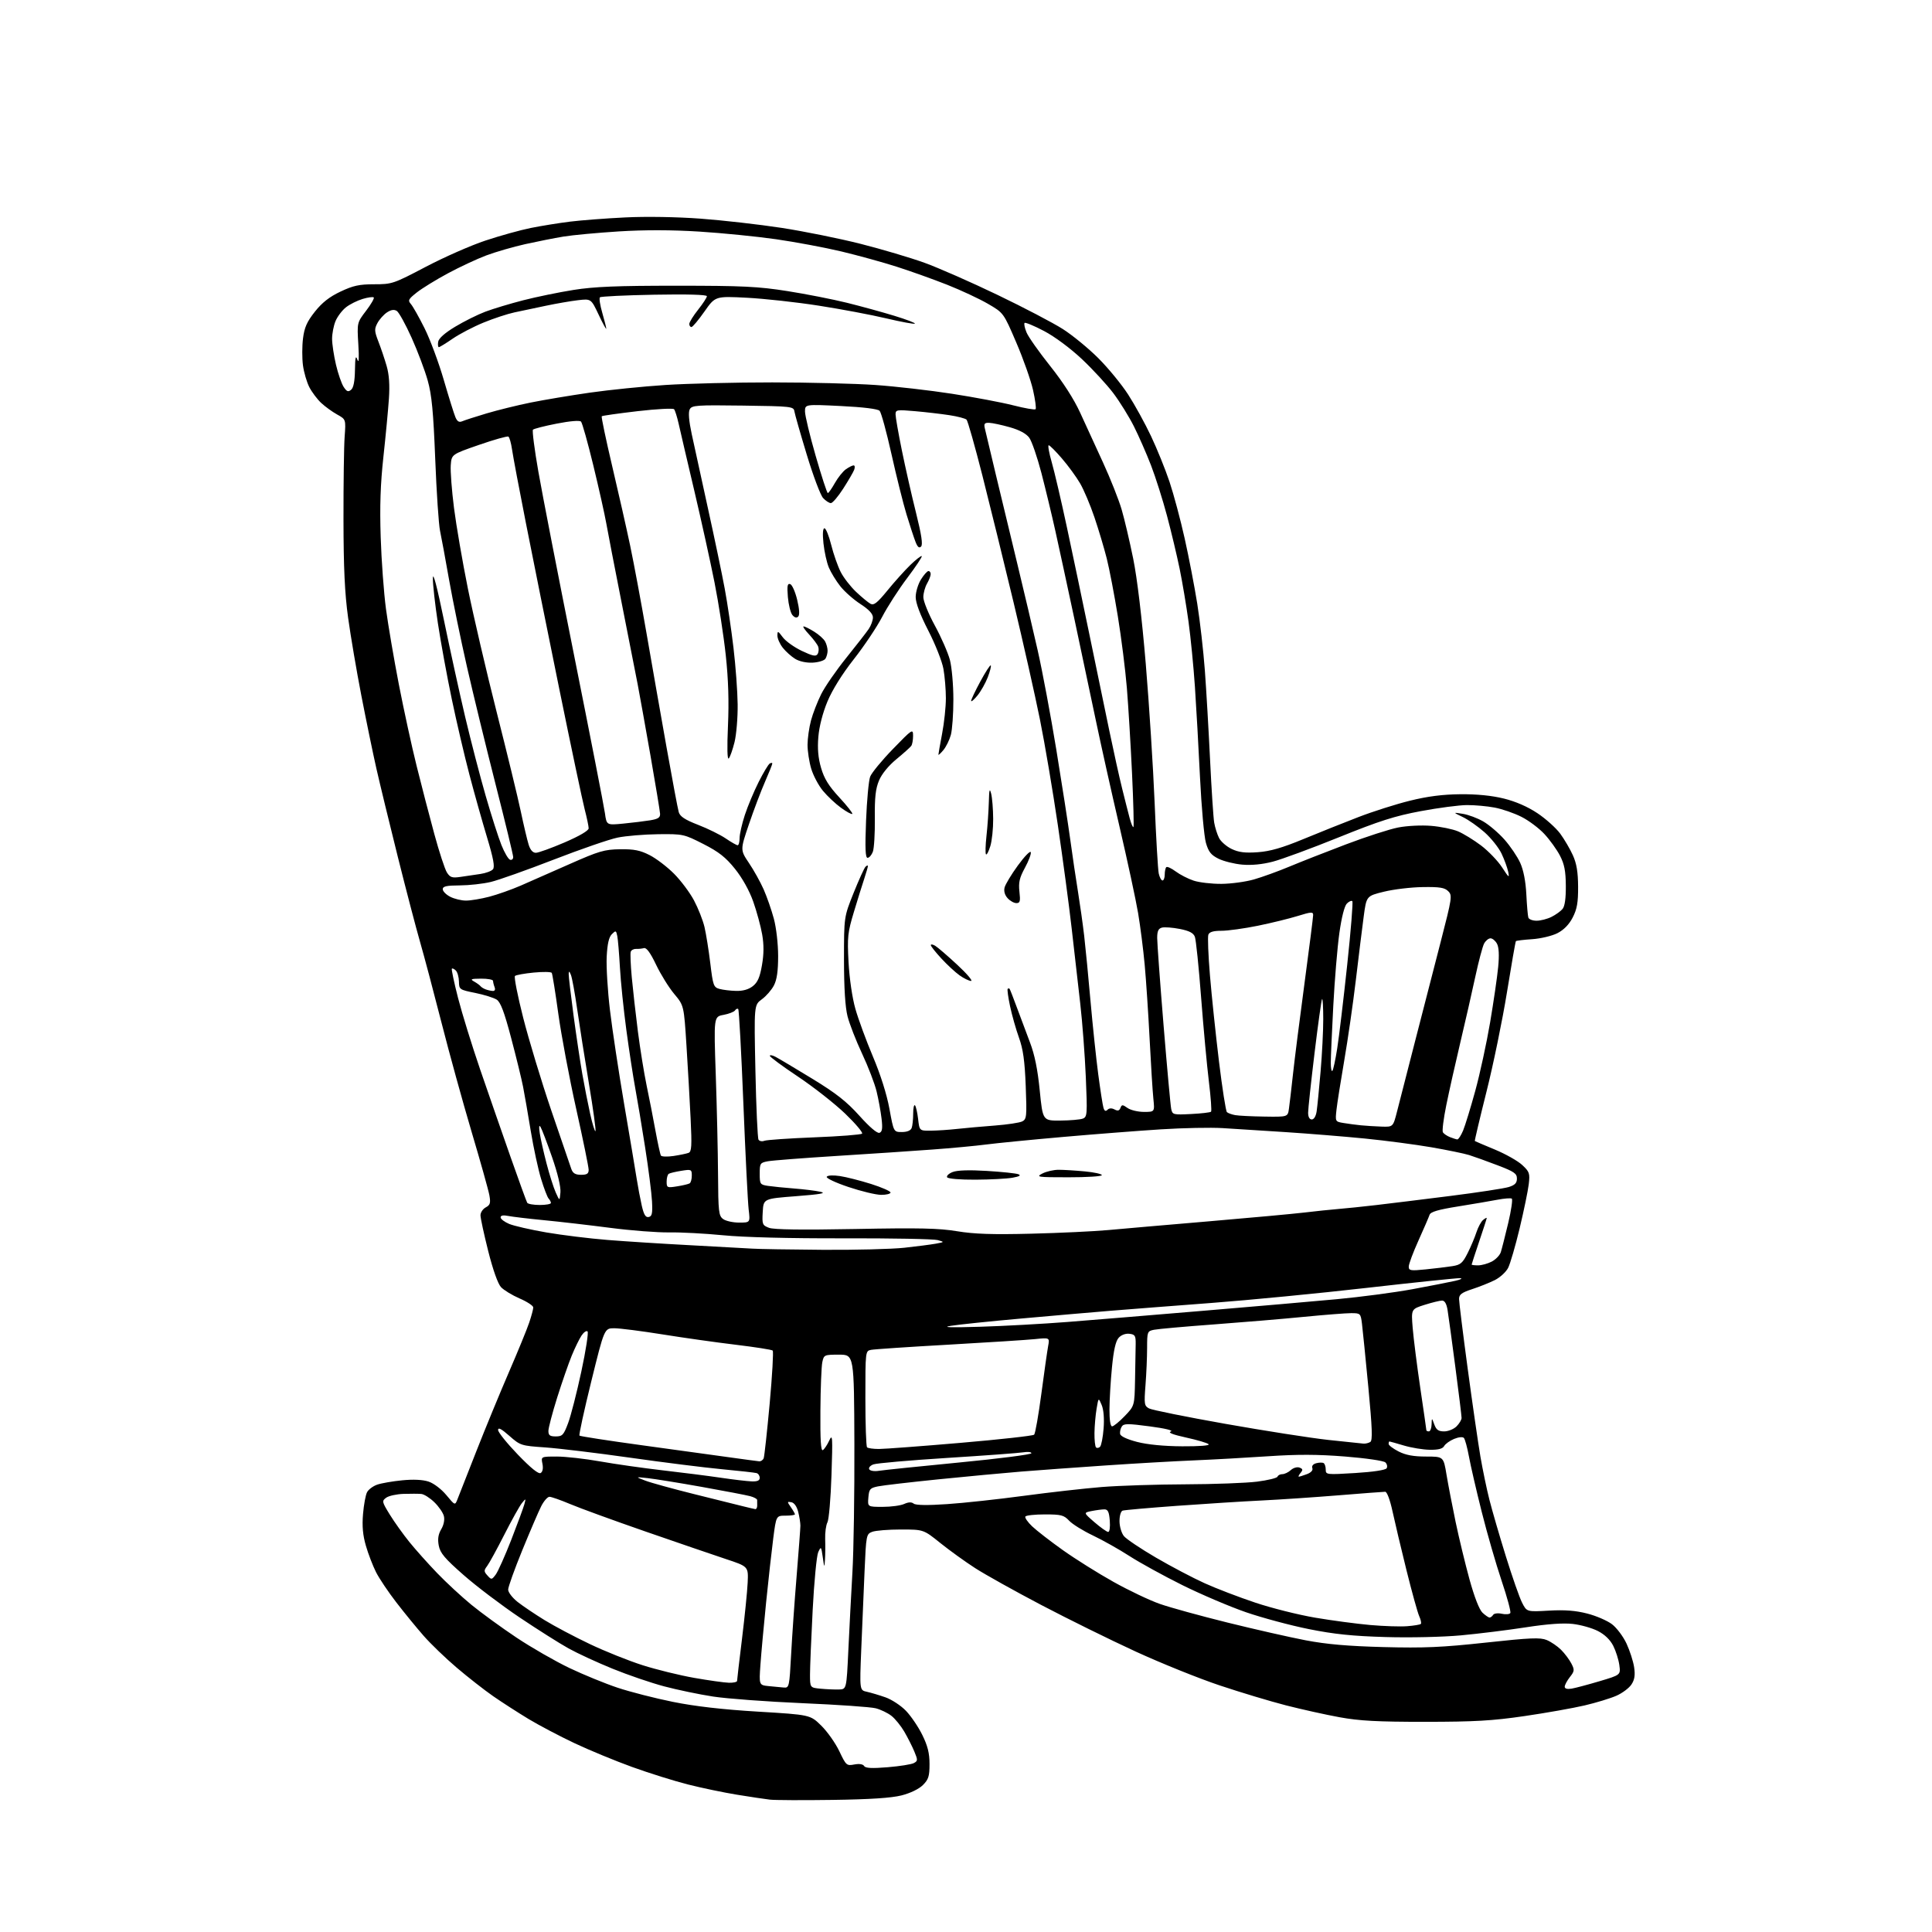 <?xml version="1.0" encoding="UTF-8" standalone="no"?>
<svg 
  version="1.1" 
  xmlns="http://www.w3.org/2000/svg" 
  xmlns:xlink="http://www.w3.org/1999/xlink" 
  xmlns:svg="http://www.w3.org/2000/svg"
  xmlns:rdf="http://www.w3.org/1999/02/22-rdf-syntax-ns#"
  xmlns:cc="http://creativecommons.org/ns#"
  xmlns:dc="http://purl.org/dc/elements/1.1/"
  viewBox="0 0 768 768"
  width="768"
  height="768"
>
<style>svg {background-color: white; }</style>"
<path stroke="none" fill="black" fill-rule="evenodd" d="M331.00,715.49C319.18,715.66 307.93,715.61 306.00,715.38C304.07,715.16 298.23,714.28 293.00,713.43C287.77,712.58 279.02,710.76 273.54,709.37C268.06,707.99 258.04,704.85 251.27,702.40C244.51,699.95 234.19,695.69 228.35,692.93C222.51,690.17 214.30,685.85 210.11,683.33C205.93,680.80 199.61,676.73 196.07,674.28C192.53,671.82 186.01,666.72 181.57,662.94C177.13,659.16 171.21,653.47 168.42,650.28C165.63,647.10 160.74,641.13 157.57,637.01C154.39,632.90 150.75,627.48 149.48,624.97C148.22,622.46 146.40,617.76 145.46,614.51C144.23,610.28 143.90,606.69 144.31,601.85C144.62,598.14 145.34,594.23 145.92,593.16C146.49,592.09 148.30,590.74 149.94,590.17C151.59,589.60 156.04,588.82 159.85,588.45C164.30,588.01 168.04,588.19 170.35,588.95C172.41,589.63 175.43,591.92 177.41,594.30C180.87,598.47 180.87,598.47 181.85,595.99C182.39,594.62 185.75,586.08 189.31,577.00C192.88,567.92 198.71,553.75 202.28,545.50C205.85,537.25 209.50,528.35 210.38,525.72C211.27,523.08 211.99,520.38 211.98,519.72C211.97,519.05 209.54,517.45 206.58,516.17C203.62,514.89 200.29,512.86 199.17,511.67C197.92,510.34 195.96,504.80 194.07,497.31C192.38,490.60 191.00,484.21 191.00,483.09C191.00,481.98 191.94,480.57 193.10,479.95C194.85,479.01 195.09,478.24 194.54,475.16C194.18,473.15 191.01,461.82 187.49,450.00C183.98,438.18 178.58,418.60 175.50,406.50C172.41,394.40 168.59,380.00 167.00,374.50C165.41,369.00 161.41,353.70 158.11,340.50C154.81,327.30 150.99,311.55 149.62,305.50C148.25,299.45 145.56,286.40 143.64,276.50C141.72,266.60 139.35,252.65 138.37,245.50C137.04,235.85 136.57,225.80 136.54,206.50C136.52,192.20 136.72,177.39 137.00,173.60C137.50,166.70 137.50,166.70 134.00,164.76C132.07,163.69 129.22,161.62 127.66,160.16C126.10,158.70 123.98,155.88 122.96,153.90C121.94,151.91 120.80,148.00 120.43,145.20C120.06,142.40 120.07,137.61 120.45,134.55C121.00,130.17 121.99,127.92 125.16,123.91C128.04,120.28 130.94,118.00 135.34,115.92C140.39,113.53 142.82,113.00 148.78,113.00C155.85,113.00 156.43,112.80 169.28,106.05C176.55,102.23 187.22,97.53 193.00,95.62C198.78,93.70 206.88,91.45 211.00,90.62C215.12,89.79 222.12,88.66 226.54,88.11C230.96,87.56 240.86,86.80 248.54,86.43C256.80,86.02 269.03,86.22 278.50,86.92C287.30,87.57 301.78,89.22 310.68,90.58C319.58,91.95 333.75,94.81 342.18,96.95C350.61,99.09 362.00,102.47 367.50,104.46C373.00,106.45 386.05,112.18 396.50,117.21C406.95,122.23 418.65,128.35 422.50,130.81C426.35,133.27 432.70,138.48 436.61,142.39C440.52,146.30 445.86,152.80 448.46,156.84C451.07,160.87 455.16,168.30 457.54,173.34C459.93,178.38 463.24,186.56 464.90,191.52C466.56,196.48 469.27,206.61 470.92,214.02C472.58,221.43 474.83,233.12 475.93,240.00C477.02,246.88 478.38,258.80 478.95,266.50C479.52,274.20 480.45,290.18 481.02,302.00C481.59,313.82 482.33,325.07 482.66,327.00C482.99,328.93 483.86,331.68 484.59,333.12C485.32,334.55 487.58,336.52 489.62,337.49C492.42,338.82 494.94,339.13 499.98,338.77C504.88,338.42 509.65,337.05 518.07,333.57C524.35,330.97 534.23,327.02 540.00,324.80C545.77,322.57 555.00,319.64 560.49,318.29C567.50,316.55 573.48,315.79 580.49,315.72C587.07,315.66 593.01,316.25 597.82,317.44C602.55,318.61 607.29,320.68 611.18,323.28C614.49,325.49 618.56,329.15 620.22,331.40C621.87,333.66 624.14,337.52 625.25,340.00C626.73,343.28 627.29,346.67 627.32,352.50C627.35,358.82 626.89,361.39 625.16,364.74C623.73,367.52 621.64,369.65 619.10,370.95C616.97,372.04 612.46,373.11 609.07,373.34C605.69,373.56 602.77,373.92 602.59,374.12C602.41,374.33 600.81,383.50 599.03,394.50C597.25,405.50 593.60,423.25 590.91,433.94C588.23,444.63 586.14,453.46 586.27,453.57C586.40,453.68 589.98,455.21 594.24,456.97C598.50,458.74 603.39,461.50 605.11,463.11C608.00,465.80 608.21,466.42 607.70,470.77C607.39,473.37 605.76,481.25 604.08,488.29C602.39,495.32 600.33,502.40 599.49,504.03C598.65,505.65 596.28,507.82 594.23,508.85C592.18,509.88 588.14,511.50 585.25,512.44C581.03,513.82 580.00,514.59 580.00,516.36C580.00,517.57 581.54,530.04 583.43,544.06C585.32,558.09 587.60,573.83 588.49,579.03C589.39,584.24 590.99,591.96 592.07,596.20C593.14,600.43 596.08,610.55 598.61,618.68C601.13,626.81 604.03,635.11 605.06,637.11C606.92,640.75 606.92,640.75 615.71,640.25C622.02,639.89 626.32,640.22 630.94,641.41C634.49,642.31 638.92,644.23 640.80,645.66C642.68,647.09 645.28,650.57 646.58,653.38C647.88,656.19 649.24,660.40 649.59,662.74C650.06,665.90 649.79,667.68 648.53,669.60C647.60,671.02 644.91,673.04 642.55,674.08C640.20,675.12 634.50,676.86 629.89,677.94C625.27,679.02 614.52,680.93 606.00,682.17C593.29,684.03 586.18,684.44 566.50,684.45C547.54,684.46 540.40,684.07 532.50,682.63C527.00,681.63 517.42,679.50 511.20,677.91C504.99,676.31 493.13,672.75 484.86,669.98C476.58,667.22 461.53,661.15 451.41,656.50C441.29,651.84 424.41,643.52 413.90,638.00C403.39,632.48 391.58,625.89 387.65,623.36C383.72,620.83 377.49,616.34 373.80,613.38C367.11,608.00 367.11,608.00 358.12,608.00C353.17,608.00 348.05,608.41 346.72,608.92C344.37,609.81 344.30,610.18 343.67,624.67C343.32,632.82 342.73,646.79 342.36,655.69C341.70,671.89 341.70,671.89 344.60,672.51C346.19,672.86 349.52,673.85 352.00,674.72C354.48,675.59 358.14,678.00 360.14,680.08C362.14,682.16 365.07,686.48 366.64,689.68C368.78,694.03 369.50,696.95 369.50,701.23C369.50,706.08 369.10,707.36 366.88,709.58C365.29,711.16 361.91,712.80 358.38,713.70C354.31,714.73 345.88,715.28 331.00,715.49zM352.88,702.50C357.62,702.11 362.29,701.37 363.25,700.86C364.87,700.00 364.88,699.66 363.45,696.22C362.59,694.17 360.79,690.62 359.45,688.32C358.10,686.03 355.82,683.21 354.37,682.08C352.92,680.94 350.11,679.58 348.12,679.07C346.13,678.55 333.02,677.64 319.00,677.04C304.98,676.44 289.00,675.25 283.50,674.41C278.00,673.57 269.23,671.74 264.00,670.35C258.77,668.96 249.55,665.81 243.50,663.34C237.45,660.88 229.57,657.24 226.00,655.26C222.43,653.28 213.65,647.73 206.50,642.93C199.35,638.12 189.36,630.56 184.30,626.11C176.76,619.49 174.97,617.36 174.41,614.38C173.92,611.78 174.21,609.92 175.39,607.91C176.40,606.21 176.82,604.13 176.45,602.66C176.12,601.33 174.41,598.85 172.65,597.15C170.90,595.45 168.57,593.97 167.48,593.87C166.39,593.77 163.22,593.75 160.44,593.84C157.66,593.93 154.54,594.61 153.52,595.36C151.74,596.67 151.80,596.95 154.96,602.09C156.78,605.04 160.28,609.94 162.74,612.98C165.20,616.02 170.15,621.56 173.74,625.29C177.33,629.03 183.47,634.71 187.38,637.92C191.30,641.13 199.39,647.02 205.36,651.00C211.34,654.98 220.79,660.40 226.36,663.06C231.94,665.72 240.55,669.24 245.50,670.89C250.45,672.54 260.35,675.08 267.49,676.52C276.31,678.30 287.17,679.55 301.28,680.40C322.07,681.65 322.07,681.65 326.47,685.97C328.89,688.35 332.12,692.93 333.65,696.15C336.33,701.79 336.55,701.99 339.60,701.41C341.58,701.04 343.05,701.27 343.51,702.02C344.05,702.89 346.59,703.02 352.88,702.50zM333.50,671.60C336.50,671.50 336.50,671.50 337.23,656.00C337.63,647.48 338.36,633.52 338.85,625.00C339.35,616.48 339.70,593.52 339.63,574.00C339.50,538.50 339.50,538.50 333.51,538.50C327.66,538.50 327.50,538.57 326.88,541.50C326.53,543.15 326.18,551.84 326.12,560.81C326.03,572.43 326.32,576.92 327.10,576.44C327.70,576.07 328.85,574.35 329.64,572.63C330.95,569.80 331.03,571.14 330.53,586.34C330.23,595.60 329.50,604.07 328.92,605.15C328.34,606.24 327.93,609.24 328.02,611.82C328.11,614.39 328.07,618.08 327.94,620.00C327.71,623.35 327.67,623.30 327.06,619.00C326.44,614.68 326.37,614.60 325.26,617.00C324.63,618.38 323.63,628.73 323.05,640.00C322.46,651.27 321.99,662.84 321.99,665.69C322.00,670.89 322.00,670.89 326.25,671.29C328.59,671.51 331.85,671.65 333.50,671.60zM624.75,671.26C626.26,671.00 631.27,669.67 635.87,668.30C644.24,665.81 644.24,665.81 643.71,661.90C643.42,659.74 642.33,656.30 641.29,654.24C640.06,651.82 637.90,649.74 635.18,648.35C632.86,647.16 628.39,645.90 625.23,645.54C621.42,645.10 615.15,645.55 606.50,646.89C599.35,648.00 587.77,649.43 580.76,650.08C573.53,650.74 560.55,651.04 550.76,650.75C537.62,650.37 530.34,649.61 520.27,647.59C512.99,646.13 501.75,643.11 495.30,640.89C488.85,638.66 477.44,633.80 469.96,630.09C462.48,626.37 453.03,621.17 448.96,618.54C444.89,615.91 438.36,612.24 434.46,610.38C430.56,608.53 426.30,605.89 425.01,604.51C422.91,602.28 421.85,602.00 415.38,602.00C411.39,602.00 407.88,602.38 407.60,602.84C407.31,603.30 408.52,605.06 410.29,606.74C412.06,608.42 417.55,612.68 422.50,616.20C427.45,619.72 436.50,625.40 442.61,628.81C448.72,632.23 457.03,636.18 461.08,637.59C465.13,639.01 477.23,642.34 487.97,645.00C498.71,647.66 512.67,650.83 519.00,652.04C527.34,653.63 535.85,654.37 550.00,654.74C566.07,655.16 573.22,654.85 590.64,652.96C608.39,651.03 612.27,650.87 614.86,651.94C616.56,652.65 619.13,654.40 620.57,655.84C622.01,657.28 623.84,659.72 624.64,661.27C625.96,663.83 625.91,664.30 624.04,666.67C622.92,668.10 622.00,669.82 622.00,670.50C622.00,671.28 622.99,671.55 624.75,671.26zM311.64,670.83C313.69,670.99 313.80,670.47 314.48,657.75C314.87,650.46 315.85,636.40 316.67,626.50C317.48,616.60 318.16,607.60 318.17,606.50C318.17,605.40 317.79,602.93 317.30,601.01C316.76,598.85 315.72,597.38 314.59,597.16C312.86,596.83 312.85,596.95 314.38,599.13C315.27,600.40 316.00,601.68 316.00,601.97C316.00,602.26 314.33,602.50 312.28,602.50C308.55,602.50 308.55,602.50 307.38,611.50C306.74,616.45 305.46,627.92 304.54,637.00C303.62,646.08 302.61,657.18 302.29,661.68C301.71,669.86 301.71,669.86 305.61,670.26C307.75,670.48 310.46,670.74 311.64,670.83zM289.75,668.92C291.54,668.96 293.00,668.64 293.00,668.19C293.00,667.75 293.88,660.21 294.96,651.44C296.03,642.67 297.05,632.62 297.21,629.11C297.50,622.71 297.50,622.71 288.50,619.73C283.55,618.09 269.15,613.15 256.50,608.77C243.85,604.38 230.42,599.49 226.65,597.89C222.88,596.30 219.17,595.00 218.42,595.00C217.66,595.00 216.18,596.69 215.14,598.75C214.09,600.81 210.71,608.68 207.62,616.23C204.53,623.79 202.00,630.84 202.00,631.90C202.00,632.96 203.69,635.16 205.75,636.79C207.81,638.41 212.65,641.67 216.50,644.04C220.35,646.40 228.45,650.69 234.50,653.56C240.55,656.44 249.98,660.21 255.45,661.95C260.92,663.69 270.14,665.96 275.95,666.98C281.75,668.00 287.96,668.87 289.75,668.92zM559.39,646.44C562.07,646.23 564.51,645.83 564.80,645.54C565.09,645.25 564.80,643.86 564.16,642.45C563.52,641.05 561.25,632.84 559.10,624.20C556.96,615.57 554.46,605.01 553.54,600.75C552.56,596.23 551.35,593.00 550.64,593.00C549.97,593.00 541.57,593.64 531.96,594.42C522.36,595.20 508.65,596.12 501.50,596.47C494.35,596.81 479.27,597.76 468.00,598.58C456.73,599.40 446.94,600.26 446.25,600.50C445.54,600.75 445.01,602.58 445.02,604.72C445.03,606.80 445.82,609.46 446.77,610.62C447.72,611.79 453.45,615.64 459.50,619.17C465.55,622.70 474.27,627.29 478.89,629.37C483.50,631.46 492.54,634.92 498.98,637.07C505.42,639.23 516.14,641.92 522.80,643.05C529.46,644.18 539.32,645.49 544.70,645.97C550.09,646.44 556.70,646.66 559.39,646.44zM592.13,643.00C592.54,643.00 593.18,642.52 593.54,641.94C593.90,641.35 595.42,641.15 597.00,641.50C598.55,641.84 600.06,641.71 600.37,641.21C600.68,640.71 599.13,634.94 596.92,628.40C594.71,621.85 591.15,609.52 589.01,601.00C586.87,592.48 584.58,582.58 583.93,579.00C583.27,575.42 582.37,572.10 581.92,571.61C581.45,571.09 579.82,571.25 578.03,571.99C576.34,572.69 574.56,573.96 574.08,574.82C573.46,575.92 571.77,576.36 568.35,576.31C565.68,576.27 561.06,575.51 558.07,574.62C555.08,573.73 552.49,573.00 552.32,573.00C552.14,573.00 552.00,573.44 552.00,573.98C552.00,574.52 553.78,575.87 555.96,576.98C558.81,578.43 561.87,579.00 566.87,579.00C573.82,579.00 573.82,579.00 575.02,586.25C575.69,590.24 577.31,598.67 578.63,605.00C579.95,611.33 582.44,621.60 584.15,627.84C586.10,634.90 588.05,639.90 589.33,641.09C590.45,642.14 591.72,643.00 592.13,643.00zM197.04,625.94C197.94,624.75 200.72,618.54 203.22,612.14C205.71,605.74 208.06,599.38 208.43,598.00C209.09,595.56 209.07,595.54 207.47,597.50C206.57,598.60 203.43,604.23 200.50,610.00C197.57,615.77 194.49,621.40 193.66,622.50C192.31,624.29 192.32,624.69 193.78,626.30C195.34,628.04 195.47,628.02 197.04,625.94zM440.51,608.97C441.09,608.99 441.36,607.10 441.16,604.50C440.88,600.99 440.41,600.00 439.02,600.00C438.05,600.00 435.77,600.30 433.96,600.66C430.68,601.31 430.68,601.31 435.09,605.13C437.52,607.22 439.95,608.95 440.51,608.97zM300.25,599.90C300.66,599.95 301.00,599.33 301.00,598.50C301.00,597.67 300.99,596.66 300.98,596.25C300.97,595.84 299.73,595.16 298.23,594.76C296.73,594.35 288.07,592.69 279.00,591.07C269.93,589.45 260.25,587.89 257.50,587.59C252.50,587.04 252.50,587.04 256.50,588.57C258.70,589.41 267.48,591.83 276.00,593.95C284.52,596.07 293.30,598.26 295.50,598.80C297.70,599.35 299.84,599.84 300.25,599.90zM350.89,599.00C354.20,599.00 358.04,598.48 359.42,597.85C361.13,597.07 362.35,597.03 363.22,597.72C364.05,598.37 368.70,598.44 376.50,597.91C383.10,597.47 396.82,595.98 407.00,594.61C417.18,593.24 431.12,591.67 438.00,591.11C444.88,590.56 459.81,590.08 471.19,590.04C482.58,590.00 495.40,589.52 499.69,588.98C503.99,588.43 507.65,587.54 507.83,586.99C508.02,586.45 508.88,586.00 509.75,586.00C510.63,586.00 512.15,585.27 513.13,584.38C514.13,583.47 515.65,583.04 516.58,583.39C517.91,583.90 517.99,584.30 516.99,585.51C516.31,586.33 516.01,587.00 516.31,587.00C516.62,587.00 518.07,586.54 519.54,585.99C521.19,585.36 522.00,584.45 521.67,583.58C521.35,582.75 521.97,581.98 523.24,581.65C524.40,581.34 525.72,581.33 526.17,581.61C526.63,581.89 527.00,583.05 527.00,584.19C527.00,586.22 527.29,586.25 538.74,585.55C545.85,585.11 550.77,584.37 551.21,583.66C551.60,583.02 551.38,581.98 550.71,581.33C550.03,580.68 542.99,579.65 534.70,578.99C523.79,578.12 515.77,578.10 504.20,578.88C495.57,579.46 482.20,580.21 474.50,580.53C466.80,580.85 451.05,581.75 439.50,582.54C427.95,583.32 412.88,584.42 406.00,584.97C399.12,585.53 384.27,586.92 373.00,588.06C361.73,589.21 350.93,590.46 349.00,590.86C345.84,591.51 345.47,591.94 345.19,595.29C344.88,599.00 344.88,599.00 350.89,599.00zM298.75,588.87C301.06,588.96 302.00,588.56 302.00,587.47C302.00,586.63 301.44,585.77 300.75,585.58C300.06,585.38 293.88,584.69 287.00,584.04C280.12,583.40 263.70,581.33 250.50,579.46C237.30,577.58 222.10,575.75 216.72,575.37C207.15,574.71 206.85,574.62 202.47,570.77C199.31,567.98 198.00,567.30 198.00,568.45C198.00,569.34 201.52,573.72 205.83,578.20C211.06,583.62 214.08,586.07 214.93,585.54C215.73,585.05 215.99,583.68 215.63,581.88C215.05,579.00 215.05,579.00 221.35,579.00C224.82,579.00 232.57,579.87 238.58,580.94C244.58,582.01 255.80,583.60 263.50,584.49C271.20,585.37 281.55,586.69 286.50,587.42C291.45,588.15 296.96,588.80 298.75,588.87zM349.36,584.67C351.09,584.38 365.44,582.90 381.25,581.37C397.06,579.85 410.00,578.19 410.00,577.68C410.00,577.18 408.54,577.02 406.75,577.32C404.96,577.61 391.35,578.62 376.50,579.55C361.65,580.49 348.46,581.64 347.19,582.12C345.89,582.61 345.18,583.47 345.55,584.09C345.93,584.70 347.62,584.95 349.36,584.67zM301.78,580.89C302.49,580.95 303.29,580.40 303.58,579.66C303.86,578.92 304.93,569.14 305.96,557.91C306.98,546.68 307.52,537.22 307.16,536.87C306.80,536.52 300.20,535.49 292.50,534.56C284.80,533.64 271.67,531.78 263.31,530.44C254.96,529.10 246.35,528.00 244.19,528.00C240.25,528.00 240.25,528.00 235.05,549.09C232.19,560.69 230.07,570.41 230.35,570.68C230.62,570.95 241.79,572.68 255.17,574.51C268.55,576.35 284.23,578.51 290.00,579.31C295.77,580.12 301.08,580.83 301.78,580.89zM349.42,575.99C351.66,575.99 366.28,574.89 381.89,573.55C397.51,572.21 410.65,570.75 411.09,570.31C411.54,569.86 412.83,562.52 413.96,554.00C415.09,545.48 416.30,536.97 416.65,535.11C417.28,531.71 417.28,531.71 411.39,532.32C408.15,532.65 392.68,533.64 377.00,534.53C361.32,535.41 347.49,536.34 346.25,536.59C344.01,537.04 344.00,537.14 344.00,555.85C344.00,566.20 344.30,574.97 344.67,575.33C345.03,575.70 347.17,576.00 349.42,575.99zM437.29,575.11C437.80,574.60 438.43,571.33 438.70,567.84C439.01,563.91 438.71,560.36 437.93,558.50C436.67,555.50 436.67,555.50 435.91,560.00C435.49,562.48 435.11,566.79 435.07,569.58C435.03,572.38 435.31,574.97 435.68,575.35C436.06,575.73 436.78,575.62 437.29,575.11zM469.95,574.93C476.78,574.97 481.02,574.64 480.45,574.10C479.93,573.60 475.91,572.41 471.51,571.45C466.12,570.26 464.14,569.48 465.42,569.03C466.55,568.63 463.17,567.82 457.07,567.01C448.26,565.84 446.70,565.85 445.92,567.08C445.41,567.86 445.12,569.17 445.26,570.00C445.41,570.93 447.96,572.13 452.00,573.18C456.13,574.25 462.67,574.89 469.95,574.93zM542.00,573.86C542.83,573.92 544.05,573.62 544.72,573.20C545.66,572.59 545.49,567.78 543.94,551.46C542.84,539.93 541.70,528.59 541.41,526.25C540.89,522.09 540.80,522.00 537.08,522.00C534.99,522.00 526.58,522.66 518.39,523.46C510.20,524.27 494.05,525.62 482.50,526.48C470.95,527.33 460.26,528.29 458.75,528.60C456.08,529.14 456.00,529.36 455.99,535.83C455.99,539.50 455.70,546.16 455.35,550.64C454.77,558.18 454.87,558.86 456.78,559.88C457.91,560.49 471.59,563.25 487.17,566.01C502.75,568.77 521.12,571.64 528.00,572.39C534.88,573.14 541.17,573.80 542.00,573.86zM220.93,571.00C223.55,571.00 224.07,570.44 225.84,565.69C226.94,562.77 229.30,553.54 231.09,545.20C232.88,536.85 234.00,529.67 233.56,529.26C233.13,528.84 232.06,529.57 231.19,530.87C230.31,532.17 228.55,535.77 227.28,538.87C226.01,541.97 223.40,549.48 221.48,555.57C219.57,561.66 218.00,567.62 218.00,568.82C218.00,570.56 218.59,571.00 220.93,571.00zM568.00,569.00C568.55,569.00 569.04,567.76 569.08,566.25C569.16,563.50 569.16,563.50 570.16,566.25C570.94,568.39 571.81,569.00 574.08,569.00C575.69,569.00 577.90,568.10 579.00,567.00C580.10,565.90 581.00,564.39 581.00,563.65C581.00,562.91 579.89,553.80 578.52,543.40C577.16,533.01 575.77,522.81 575.43,520.75C575.03,518.26 574.29,517.00 573.25,517.00C572.38,517.00 569.26,517.76 566.31,518.69C560.95,520.38 560.95,520.38 561.57,527.94C561.91,532.10 563.27,542.83 564.59,551.78C565.92,560.74 567.00,568.28 567.00,568.53C567.00,568.79 567.45,569.00 568.00,569.00zM442.08,567.00C442.67,567.00 444.92,565.16 447.08,562.92C451.00,558.84 451.00,558.84 451.20,548.42C451.31,542.69 451.42,536.31 451.45,534.25C451.49,530.96 451.19,530.46 448.95,530.20C447.41,530.02 445.71,530.66 444.69,531.79C443.50,533.11 442.68,536.70 442.02,543.59C441.49,549.04 441.04,556.54 441.03,560.25C441.01,564.43 441.41,567.00 442.08,567.00zM389.50,527.41C398.85,527.13 414.60,526.27 424.50,525.49C434.40,524.71 458.70,522.71 478.50,521.04C498.30,519.38 522.15,517.31 531.50,516.44C540.85,515.57 554.35,513.79 561.50,512.47C568.65,511.15 576.30,509.65 578.50,509.14C580.90,508.58 581.60,508.16 580.24,508.10C578.99,508.05 562.34,509.78 543.24,511.96C524.13,514.14 496.35,516.83 481.50,517.95C466.65,519.07 448.65,520.47 441.50,521.05C434.35,521.64 418.38,523.02 406.00,524.13C393.62,525.23 381.02,526.54 378.00,527.03C374.19,527.64 377.74,527.76 389.50,527.41zM566.75,504.60C570.46,504.22 575.21,503.65 577.30,503.32C580.60,502.81 581.41,502.11 583.42,498.11C584.69,495.58 586.26,491.85 586.91,489.83C587.57,487.81 588.75,485.62 589.55,484.96C590.35,484.30 591.00,483.95 591.00,484.19C591.00,484.43 589.65,488.62 588.00,493.50C586.35,498.38 585.00,502.52 585.00,502.69C585.00,502.86 586.15,503.00 587.55,503.00C588.95,503.00 591.40,502.33 592.98,501.51C594.56,500.69 596.19,499.00 596.59,497.76C596.99,496.52 598.31,491.33 599.53,486.22C600.74,481.12 601.38,476.73 600.95,476.47C600.52,476.20 597.99,476.40 595.33,476.90C592.68,477.41 585.62,478.61 579.66,479.57C571.70,480.84 568.68,481.73 568.28,482.90C567.99,483.78 566.01,488.37 563.88,493.09C561.74,497.82 560.00,502.49 560.00,503.48C560.00,505.10 560.67,505.21 566.75,504.60zM327.00,496.82C339.93,496.91 354.55,496.54 359.50,496.00C364.45,495.46 370.07,494.73 372.00,494.38C375.50,493.73 375.50,493.73 372.73,492.95C371.21,492.52 354.34,492.20 335.23,492.25C313.66,492.30 295.57,491.84 287.50,491.04C280.35,490.34 270.68,489.82 266.00,489.90C261.32,489.97 250.75,489.16 242.50,488.08C234.25,487.01 222.45,485.64 216.28,485.05C210.10,484.45 203.69,483.69 202.03,483.36C200.03,482.96 199.00,483.15 199.00,483.93C199.00,484.57 200.53,485.74 202.41,486.53C204.28,487.31 210.92,488.83 217.16,489.91C223.40,490.98 234.35,492.33 241.50,492.90C248.65,493.48 263.50,494.42 274.50,495.00C285.50,495.58 296.52,496.19 299.00,496.35C301.48,496.52 314.07,496.73 327.00,496.82zM410.00,490.41C421.27,490.13 435.00,489.48 440.50,488.97C446.00,488.46 464.00,486.90 480.50,485.50C497.00,484.10 514.10,482.52 518.50,482.00C522.90,481.47 528.98,480.84 532.00,480.59C535.02,480.35 541.77,479.65 547.00,479.04C552.23,478.43 565.50,476.80 576.50,475.41C587.50,474.02 597.96,472.42 599.75,471.86C602.21,471.09 603.00,470.27 603.00,468.50C603.00,466.48 601.88,465.72 595.25,463.20C590.99,461.57 585.92,459.75 584.00,459.15C582.08,458.55 575.33,457.16 569.00,456.06C562.67,454.97 550.75,453.40 542.50,452.58C534.25,451.77 520.08,450.62 511.00,450.03C501.93,449.45 490.68,448.73 486.00,448.44C481.32,448.15 470.30,448.37 461.50,448.93C452.70,449.49 435.15,450.85 422.50,451.96C409.85,453.07 396.12,454.42 392.00,454.96C387.88,455.50 378.20,456.41 370.50,456.97C362.80,457.54 345.70,458.69 332.50,459.51C319.30,460.34 307.04,461.29 305.25,461.62C302.17,462.19 302.00,462.46 302.00,466.57C302.00,470.70 302.16,470.93 305.25,471.40C307.04,471.67 311.69,472.14 315.58,472.44C319.48,472.74 324.20,473.32 326.08,473.74C328.69,474.31 326.41,474.73 316.50,475.50C303.50,476.50 303.50,476.50 303.20,481.75C302.91,486.71 303.06,487.07 305.70,488.08C307.60,488.80 318.65,488.95 340.00,488.55C365.40,488.06 373.24,488.23 380.50,489.44C387.30,490.56 394.50,490.80 410.00,490.41zM293.81,486.00C298.23,486.00 298.23,486.00 297.60,480.75C297.26,477.86 296.31,458.89 295.50,438.59C294.69,418.30 293.77,401.43 293.46,401.12C293.15,400.81 292.58,401.04 292.20,401.63C291.81,402.23 289.75,403.03 287.62,403.43C283.73,404.14 283.73,404.14 284.53,427.32C284.97,440.07 285.37,457.85 285.43,466.84C285.52,481.75 285.70,483.31 287.46,484.59C288.52,485.37 291.37,486.00 293.81,486.00zM257.86,483.78C259.20,483.51 259.44,482.38 259.18,477.48C259.01,474.19 257.77,464.52 256.43,456.00C255.10,447.48 253.33,436.90 252.51,432.50C251.69,428.10 250.11,417.78 249.00,409.56C247.89,401.34 246.73,390.09 246.43,384.56C246.12,379.03 245.65,373.42 245.38,372.09C244.92,369.84 244.77,369.80 243.21,371.36C242.04,372.53 241.43,375.22 241.17,380.32C240.97,384.33 241.55,393.89 242.47,401.56C243.38,409.22 245.93,426.07 248.13,439.00C250.34,451.93 252.56,465.20 253.08,468.50C253.60,471.80 254.52,476.66 255.12,479.30C255.95,482.89 256.64,484.02 257.86,483.78zM214.56,479.00C217.00,479.00 219.00,478.64 219.00,478.20C219.00,477.76 218.59,476.97 218.09,476.45C217.59,475.93 216.24,472.41 215.09,468.62C213.93,464.84 212.09,456.29 210.99,449.62C209.90,442.96 208.52,435.02 207.93,432.00C207.35,428.98 205.21,420.25 203.19,412.62C200.46,402.27 198.99,398.39 197.45,397.37C196.31,396.63 192.48,395.43 188.94,394.71C182.65,393.44 182.50,393.34 182.44,390.20C182.41,388.43 181.85,386.45 181.21,385.81C180.56,385.16 179.85,384.83 179.62,385.07C179.40,385.30 180.50,390.54 182.08,396.70C183.66,402.85 187.63,415.68 190.89,425.20C194.16,434.71 199.58,450.32 202.94,459.88C206.30,469.44 209.29,477.65 209.58,478.13C209.88,478.61 212.12,479.00 214.56,479.00zM222.78,473.98C222.97,471.82 221.69,466.42 219.45,459.98C217.45,454.22 215.39,448.82 214.88,448.00C214.27,447.01 214.17,447.86 214.57,450.50C214.90,452.70 216.11,458.10 217.26,462.50C218.40,466.90 220.04,472.07 220.90,474.00C222.47,477.50 222.47,477.50 222.78,473.98zM350.25,474.97C348.19,474.96 342.35,473.55 337.27,471.85C332.16,470.14 328.30,468.32 328.64,467.78C328.99,467.21 331.15,467.09 333.87,467.50C336.42,467.88 341.99,469.30 346.25,470.64C350.51,471.99 354.00,473.52 354.00,474.04C354.00,474.57 352.31,474.99 350.25,474.97zM269.15,471.59C271.44,471.23 273.69,470.69 274.15,470.40C274.62,470.12 275.00,468.73 275.00,467.31C275.00,464.86 274.81,464.77 270.85,465.41C268.56,465.77 266.31,466.31 265.85,466.60C265.38,466.88 265.00,468.27 265.00,469.69C265.00,472.14 265.19,472.23 269.15,471.59zM387.81,468.94C381.68,468.98 376.85,468.57 376.50,468.00C376.16,467.45 377.14,466.50 378.69,465.90C380.52,465.18 385.28,465.03 392.32,465.46C398.27,465.82 403.90,466.41 404.82,466.78C405.98,467.24 405.27,467.66 402.50,468.16C400.30,468.56 393.69,468.91 387.81,468.94zM424.75,467.99C412.38,467.99 411.69,467.89 414.36,466.49C415.94,465.67 418.86,465.00 420.86,465.01C422.86,465.01 427.54,465.30 431.25,465.65C434.96,466.00 438.00,466.67 438.00,467.14C438.00,467.62 432.04,468.00 424.75,467.99zM230.98,467.00C233.33,467.00 234.00,466.56 234.00,465.01C234.00,463.92 231.77,453.00 229.04,440.76C226.31,428.52 223.12,411.52 221.94,403.00C220.77,394.48 219.59,387.15 219.33,386.73C219.07,386.31 215.85,386.25 212.18,386.61C208.51,386.96 205.15,387.57 204.71,387.96C204.28,388.35 205.75,395.83 207.98,404.59C210.21,413.34 215.24,429.95 219.17,441.50C223.10,453.05 226.68,463.51 227.13,464.75C227.73,466.41 228.75,467.00 230.98,467.00zM267.75,459.52C270.23,459.14 272.91,458.59 273.71,458.28C274.93,457.81 275.06,455.58 274.53,444.61C274.18,437.40 273.44,424.35 272.88,415.60C271.87,399.71 271.87,399.71 268.01,395.10C265.89,392.57 262.65,387.35 260.81,383.50C258.53,378.73 256.99,376.62 255.98,376.89C255.17,377.11 253.75,377.25 252.83,377.21C251.91,377.17 250.97,377.67 250.73,378.32C250.50,378.97 250.68,383.55 251.14,388.50C251.60,393.45 252.69,403.12 253.57,410.00C254.45,416.88 256.01,426.55 257.04,431.50C258.08,436.45 259.66,444.55 260.56,449.50C261.47,454.45 262.44,458.88 262.72,459.35C263.00,459.81 265.27,459.89 267.75,459.52zM303.85,453.48C304.76,453.12 313.70,452.51 323.72,452.11C333.74,451.72 342.27,451.06 342.69,450.64C343.11,450.23 340.08,446.65 335.97,442.69C331.85,438.74 323.43,432.12 317.26,428.00C311.08,423.88 306.02,420.15 306.02,419.71C306.01,419.28 307.01,419.45 308.25,420.09C309.49,420.73 316.03,424.62 322.78,428.74C332.37,434.59 336.50,437.83 341.64,443.54C345.75,448.12 348.74,450.65 349.62,450.31C350.70,449.90 350.90,448.56 350.43,444.64C350.10,441.81 349.21,436.96 348.46,433.86C347.71,430.76 345.12,424.01 342.70,418.86C340.28,413.71 337.68,407.02 336.91,404.00C335.98,400.35 335.51,392.78 335.50,381.50C335.50,364.50 335.50,364.50 339.30,355.00C341.40,349.77 343.54,345.07 344.05,344.55C344.57,344.03 345.00,343.90 345.00,344.27C345.00,344.63 344.36,346.86 343.58,349.22C342.79,351.57 340.93,357.55 339.44,362.50C336.96,370.72 336.78,372.45 337.31,382.50C337.66,388.96 338.77,396.60 340.02,401.00C341.18,405.12 344.33,413.68 347.00,420.00C350.02,427.14 352.51,435.01 353.56,440.75C355.25,450.00 355.25,450.00 358.52,450.00C360.58,450.00 362.01,449.41 362.39,448.42C362.73,447.55 363.00,445.00 363.00,442.75C363.00,440.50 363.32,438.99 363.71,439.38C364.10,439.77 364.66,442.20 364.96,444.79C365.50,449.50 365.50,449.50 370.00,449.46C372.48,449.44 377.20,449.13 380.50,448.76C383.80,448.40 390.55,447.79 395.50,447.42C400.45,447.04 405.34,446.30 406.38,445.77C408.11,444.87 408.21,443.79 407.74,431.65C407.35,421.67 406.70,417.05 405.06,412.50C403.87,409.20 402.28,403.58 401.52,400.01C400.76,396.44 400.34,393.33 400.57,393.09C400.81,392.86 401.15,392.85 401.33,393.08C401.51,393.31 402.81,396.65 404.23,400.50C405.65,404.35 408.00,410.63 409.46,414.46C411.29,419.25 412.49,425.15 413.31,433.46C414.51,445.50 414.51,445.50 421.53,445.44C425.40,445.41 429.40,445.06 430.43,444.67C432.19,443.99 432.26,443.01 431.63,428.21C431.26,419.56 430.27,406.41 429.42,398.99C428.58,391.57 427.04,378.07 426.00,369.00C424.97,359.93 422.50,341.48 420.51,328.00C418.53,314.52 415.33,295.62 413.39,286.00C411.45,276.38 406.74,255.45 402.92,239.50C399.09,223.55 393.52,200.87 390.53,189.09C387.54,177.32 384.70,167.30 384.22,166.82C383.74,166.34 380.68,165.54 377.42,165.04C374.16,164.54 368.01,163.82 363.75,163.45C356.46,162.81 356.00,162.88 356.00,164.74C356.00,165.83 357.13,172.30 358.52,179.11C359.91,185.93 362.43,197.05 364.13,203.84C366.32,212.61 366.90,216.50 366.14,217.26C365.38,218.02 364.74,217.48 363.94,215.41C363.31,213.81 361.70,208.90 360.36,204.50C359.02,200.10 356.33,189.30 354.37,180.50C352.41,171.70 350.29,163.96 349.66,163.30C348.93,162.55 343.16,161.84 334.25,161.40C320.00,160.70 320.00,160.70 320.00,163.59C320.00,165.18 321.91,173.12 324.25,181.24C326.59,189.35 328.75,195.99 329.07,196.00C329.38,196.00 330.64,194.21 331.87,192.02C333.10,189.83 335.08,187.36 336.28,186.52C337.47,185.68 338.84,185.00 339.33,185.00C339.82,185.00 339.91,185.79 339.55,186.75C339.18,187.71 337.22,191.08 335.19,194.24C333.16,197.40 330.96,199.99 330.29,199.99C329.62,200.00 328.23,199.09 327.19,197.97C326.15,196.86 323.23,189.09 320.70,180.72C318.16,172.35 315.95,164.60 315.78,163.50C315.49,161.59 314.60,161.49 295.28,161.23C276.82,160.98 275.01,161.11 274.17,162.73C273.57,163.89 273.84,167.27 274.96,172.50C275.89,176.90 278.79,190.18 281.40,202.00C284.01,213.82 287.02,228.22 288.09,234.00C289.16,239.78 290.73,250.35 291.57,257.50C292.42,264.65 293.17,274.77 293.23,280.00C293.29,285.23 292.73,291.98 291.99,295.00C291.24,298.02 290.21,300.95 289.69,301.50C289.10,302.13 288.99,297.27 289.38,288.50C289.81,278.87 289.54,270.13 288.51,260.52C287.69,252.83 285.67,239.78 284.03,231.52C282.39,223.26 278.76,206.82 275.98,195.00C273.19,183.18 270.40,171.25 269.79,168.50C269.17,165.75 268.35,163.13 267.96,162.68C267.57,162.22 261.03,162.57 253.43,163.45C245.83,164.34 239.42,165.24 239.20,165.47C238.97,165.70 240.83,174.57 243.33,185.19C245.84,195.81 249.07,210.12 250.52,217.00C251.96,223.88 254.86,239.40 256.96,251.50C259.05,263.60 262.65,284.07 264.95,297.00C267.25,309.93 269.44,321.55 269.81,322.84C270.33,324.58 272.27,325.86 277.51,327.89C281.37,329.38 286.31,331.82 288.49,333.30C290.68,334.79 292.81,336.00 293.23,336.00C293.65,336.00 294.00,334.72 294.00,333.17C294.00,331.61 294.94,327.46 296.09,323.96C297.24,320.45 299.71,314.56 301.57,310.87C303.43,307.17 305.41,303.86 305.98,303.52C306.54,303.17 307.00,303.17 307.00,303.52C307.00,303.88 305.68,307.17 304.08,310.83C302.47,314.50 299.60,322.09 297.70,327.69C294.24,337.88 294.24,337.88 297.73,343.07C299.65,345.91 302.27,350.63 303.56,353.54C304.85,356.46 306.67,361.69 307.61,365.17C308.58,368.78 309.31,375.15 309.32,380.00C309.32,386.01 308.83,389.45 307.64,391.73C306.72,393.51 304.56,395.99 302.85,397.23C299.74,399.50 299.74,399.50 300.29,425.72C300.59,440.14 301.15,452.43 301.52,453.04C301.90,453.64 302.94,453.84 303.85,453.48zM579.30,452.94C579.74,452.97 580.78,451.38 581.61,449.40C582.43,447.42 584.61,440.31 586.45,433.60C588.29,426.89 590.94,414.67 592.34,406.45C593.73,398.23 595.18,388.30 595.55,384.40C596.00,379.71 595.84,376.57 595.08,375.15C594.45,373.97 593.29,373.00 592.50,373.00C591.71,373.00 590.57,373.94 589.95,375.09C589.34,376.24 587.76,382.20 586.44,388.34C585.12,394.48 582.44,406.25 580.48,414.50C578.52,422.75 576.02,433.91 574.93,439.29C573.83,444.67 573.22,449.54 573.57,450.11C573.92,450.68 575.17,451.53 576.35,452.01C577.53,452.48 578.86,452.90 579.30,452.94zM236.70,449.63C236.97,449.37 235.80,440.91 234.12,430.83C232.44,420.75 230.32,407.34 229.42,401.04C228.52,394.74 227.41,388.67 226.95,387.54C226.33,386.01 226.11,385.91 226.06,387.13C226.03,388.03 226.90,395.46 227.99,403.63C229.09,411.81 230.66,422.32 231.49,427.00C232.31,431.68 233.71,438.79 234.60,442.80C235.50,446.82 236.44,449.89 236.70,449.63zM549.14,447.84C553.78,448.00 553.78,448.00 555.37,441.75C556.25,438.31 559.45,425.82 562.49,414.00C565.53,402.18 570.14,384.29 572.73,374.26C577.22,356.85 577.36,355.93 575.68,354.26C574.26,352.84 572.31,352.52 565.53,352.63C560.92,352.69 554.00,353.52 550.16,354.46C543.18,356.17 543.18,356.17 542.09,364.34C541.49,368.83 540.09,380.15 538.98,389.50C537.87,398.85 535.79,413.25 534.37,421.50C532.95,429.75 531.55,438.61 531.27,441.18C530.76,445.85 530.77,445.87 534.13,446.42C535.98,446.73 539.08,447.14 541.00,447.33C542.92,447.52 546.59,447.75 549.14,447.84zM521.45,445.00C522.33,445.00 523.10,443.71 523.39,441.75C523.66,439.96 524.36,432.88 524.95,426.00C525.54,419.12 526.02,409.71 526.01,405.08C526.01,400.45 525.80,396.87 525.55,397.12C525.30,397.37 523.95,407.04 522.55,418.62C521.15,430.19 520.00,440.86 520.00,442.33C520.00,444.00 520.55,445.00 521.45,445.00zM502.70,443.86C511.91,444.00 511.91,444.00 512.37,440.75C512.63,438.96 513.35,432.77 513.98,427.00C514.60,421.23 516.67,404.96 518.56,390.87C520.45,376.77 522.00,364.55 522.00,363.72C522.00,362.41 521.18,362.47 515.92,364.10C512.57,365.14 505.41,366.90 500.01,368.00C494.61,369.10 488.10,370.00 485.56,370.00C482.31,370.00 480.76,370.46 480.34,371.55C480.02,372.40 480.30,379.71 480.98,387.80C481.65,395.88 483.27,411.24 484.56,421.91C485.86,432.59 487.28,441.66 487.71,442.08C488.15,442.49 489.62,443.03 491.00,443.28C492.38,443.53 497.64,443.79 502.70,443.86zM473.48,442.84C477.54,442.64 481.11,442.22 481.41,441.92C481.71,441.63 481.32,436.23 480.55,429.94C479.78,423.65 478.39,408.60 477.46,396.50C476.54,384.40 475.42,373.56 474.98,372.40C474.40,370.87 472.78,370.02 468.98,369.27C466.12,368.71 462.93,368.47 461.89,368.74C460.47,369.11 460.00,370.15 460.00,372.87C460.00,374.86 461.14,390.45 462.53,407.50C463.93,424.55 465.30,439.56 465.58,440.86C466.07,443.12 466.39,443.20 473.48,442.84zM440.25,441.15C440.93,440.47 441.93,440.43 443.05,441.03C444.33,441.71 444.96,441.54 445.39,440.42C445.93,439.03 446.21,439.03 448.21,440.44C449.44,441.30 452.37,442.00 454.73,442.00C459.02,442.00 459.02,442.00 458.48,436.75C458.18,433.86 457.51,423.18 456.99,413.00C456.47,402.82 455.59,389.55 455.03,383.50C454.48,377.45 453.30,368.23 452.42,363.00C451.54,357.77 448.20,342.25 445.00,328.50C441.80,314.75 437.59,295.85 435.64,286.50C433.68,277.15 429.83,258.93 427.08,246.00C424.32,233.07 420.92,217.32 419.51,211.00C418.11,204.68 415.61,194.32 413.97,188.00C412.32,181.68 410.15,175.38 409.14,174.00C407.94,172.37 405.26,170.92 401.40,169.83C398.16,168.91 394.48,168.12 393.23,168.08C391.38,168.01 391.06,168.41 391.48,170.25C391.76,171.49 393.77,179.93 395.94,189.00C398.11,198.07 401.95,214.05 404.49,224.50C407.02,234.95 410.62,250.25 412.49,258.50C414.36,266.75 417.69,284.52 419.90,298.00C422.11,311.48 424.62,327.68 425.48,334.00C426.34,340.32 427.71,349.55 428.52,354.50C429.32,359.45 430.43,367.32 430.98,372.00C431.52,376.68 432.66,388.38 433.50,398.00C434.35,407.62 435.73,420.68 436.56,427.00C437.40,433.32 438.33,439.33 438.64,440.35C439.03,441.65 439.51,441.89 440.25,441.15zM529.63,425.70C529.98,425.35 530.85,421.34 531.56,416.78C532.28,412.23 534.06,397.33 535.52,383.67C536.98,370.02 537.91,358.57 537.57,358.23C537.23,357.90 536.25,358.32 535.40,359.18C534.44,360.13 533.29,364.68 532.41,370.96C531.62,376.59 530.54,389.59 530.00,399.85C529.46,410.11 529.01,420.26 529.01,422.42C529.00,424.57 529.28,426.05 529.63,425.70zM195.86,393.92C196.70,393.97 196.98,393.40 196.61,392.42C196.27,391.55 196.00,390.42 196.00,389.92C196.00,389.41 193.86,389.01 191.25,389.03C187.19,389.06 186.79,389.23 188.50,390.19C189.60,390.82 190.72,391.64 191.00,392.01C191.28,392.39 192.18,392.96 193.00,393.27C193.82,393.59 195.11,393.88 195.86,393.92zM292.62,393.90C295.33,393.97 297.59,393.32 299.26,392.01C301.18,390.50 302.06,388.48 302.89,383.69C303.67,379.23 303.69,375.59 302.97,371.43C302.40,368.17 300.80,362.30 299.42,358.39C297.87,354.01 295.08,349.01 292.17,345.39C288.46,340.77 285.75,338.64 279.59,335.50C271.88,331.58 271.55,331.50 261.62,331.61C256.05,331.68 248.80,332.28 245.50,332.96C242.20,333.64 230.77,337.58 220.10,341.72C209.44,345.86 198.19,349.85 195.10,350.59C192.02,351.33 186.46,351.94 182.75,351.96C177.49,351.99 176.00,352.32 176.00,353.47C176.00,354.29 177.33,355.64 178.95,356.47C180.57,357.31 183.40,358.00 185.24,358.00C187.08,358.00 191.22,357.31 194.45,356.47C197.68,355.63 203.28,353.65 206.91,352.08C210.53,350.51 219.35,346.62 226.50,343.45C238.11,338.31 240.25,337.68 246.50,337.59C252.06,337.52 254.47,338.00 258.25,339.93C260.86,341.26 265.22,344.59 267.93,347.31C270.65,350.04 274.23,354.82 275.88,357.93C277.54,361.05 279.42,365.82 280.06,368.55C280.69,371.27 281.73,377.76 282.36,382.96C283.42,391.76 283.67,392.46 286.00,393.11C287.38,393.49 290.35,393.85 292.62,393.90zM386.00,389.94C385.18,389.92 383.12,388.91 381.42,387.70C379.73,386.49 376.47,383.48 374.19,381.00C371.90,378.52 370.02,376.15 370.01,375.71C370.01,375.28 370.79,375.39 371.75,375.96C372.71,376.53 376.65,379.92 380.50,383.49C384.35,387.06 386.82,389.96 386.00,389.94zM610.81,366.00C612.40,366.00 615.06,365.32 616.74,364.48C618.42,363.64 620.40,362.22 621.14,361.32C622.04,360.25 622.48,357.09 622.44,352.10C622.40,346.24 621.86,343.51 620.12,340.15C618.88,337.76 616.11,333.90 613.97,331.59C611.84,329.27 607.71,326.17 604.79,324.70C601.88,323.23 597.08,321.57 594.11,321.02C591.15,320.46 586.20,320.01 583.11,320.03C580.03,320.05 571.78,321.13 564.79,322.44C554.49,324.36 548.32,326.33 532.26,332.82C521.36,337.23 509.53,341.59 505.97,342.52C501.80,343.61 497.47,344.03 493.78,343.70C490.64,343.42 486.40,342.36 484.36,341.35C481.38,339.86 480.40,338.62 479.36,335.00C478.65,332.52 477.60,320.82 477.02,309.00C476.45,297.18 475.54,280.98 475.00,273.00C474.46,265.02 473.31,253.36 472.45,247.07C471.59,240.79 470.00,231.34 468.92,226.07C467.84,220.81 465.58,211.33 463.90,205.02C462.22,198.70 459.36,189.69 457.55,184.99C455.73,180.29 452.67,173.31 450.74,169.47C448.81,165.64 445.14,159.72 442.59,156.33C440.04,152.94 434.41,146.83 430.09,142.76C425.46,138.41 419.26,133.81 415.04,131.59C411.09,129.51 407.60,128.07 407.29,128.37C406.98,128.68 407.33,130.39 408.07,132.16C408.80,133.94 413.03,139.93 417.45,145.48C422.56,151.88 426.91,158.66 429.37,164.03C431.50,168.69 435.62,177.68 438.53,184.00C441.43,190.32 444.73,198.65 445.86,202.50C446.99,206.35 449.05,215.12 450.45,222.00C452.04,229.79 453.93,245.61 455.47,264.00C456.82,280.23 458.40,304.98 458.98,319.00C459.55,333.02 460.29,345.74 460.62,347.25C460.96,348.76 461.63,350.00 462.12,350.00C462.60,350.00 463.00,348.95 463.00,347.67C463.00,346.38 463.28,345.05 463.62,344.71C463.97,344.37 465.65,345.14 467.37,346.42C469.09,347.70 472.30,349.35 474.50,350.07C476.70,350.80 481.65,351.37 485.50,351.35C489.35,351.33 495.20,350.53 498.50,349.58C501.80,348.63 508.10,346.35 512.50,344.51C516.90,342.67 527.02,338.69 535.00,335.67C542.98,332.64 552.34,329.61 555.80,328.94C559.36,328.25 565.08,327.97 568.92,328.29C572.67,328.60 577.46,329.58 579.57,330.47C581.68,331.35 585.81,333.88 588.74,336.09C591.67,338.31 595.44,342.23 597.11,344.81C599.82,348.98 600.08,349.17 599.52,346.50C599.17,344.85 597.97,341.59 596.86,339.26C595.74,336.93 592.73,333.16 590.17,330.88C587.60,328.60 583.70,325.86 581.50,324.80C577.50,322.87 577.50,322.87 581.50,323.51C583.70,323.86 587.37,325.23 589.65,326.56C591.93,327.88 595.71,331.11 598.04,333.73C600.37,336.36 603.19,340.52 604.31,343.00C605.62,345.90 606.48,350.35 606.74,355.50C606.96,359.90 607.32,364.06 607.54,364.75C607.76,365.44 609.23,366.00 610.81,366.00zM404.03,359.00C403.08,359.00 401.51,358.12 400.54,357.04C399.41,355.80 398.97,354.24 399.34,352.79C399.66,351.53 402.04,347.59 404.63,344.03C407.23,340.46 409.53,338.09 409.75,338.75C409.97,339.41 408.93,342.19 407.44,344.93C405.25,348.95 404.83,350.79 405.24,354.46C405.67,358.29 405.48,359.00 404.03,359.00zM183.07,348.58C185.23,348.26 188.77,347.74 190.94,347.42C193.11,347.10 195.37,346.26 195.96,345.55C196.75,344.59 196.13,341.22 193.61,332.87C191.72,326.62 188.57,315.43 186.62,308.00C184.66,300.57 181.51,287.07 179.61,278.00C177.71,268.93 175.22,255.35 174.08,247.83C172.94,240.31 172.03,232.21 172.07,229.83C172.12,227.06 173.71,233.07 176.47,246.50C178.85,258.05 182.64,275.35 184.90,284.93C187.17,294.52 190.85,308.70 193.09,316.43C195.32,324.17 198.13,332.94 199.33,335.93C200.52,338.91 202.06,341.53 202.75,341.76C203.44,341.98 204.00,341.51 204.00,340.70C204.00,339.89 200.86,326.92 197.02,311.86C193.19,296.81 188.05,275.73 185.61,265.00C183.17,254.28 179.98,238.75 178.52,230.50C177.07,222.25 175.45,213.47 174.92,211.00C174.39,208.53 173.53,195.70 173.01,182.50C172.26,163.57 171.63,156.97 170.02,151.25C168.91,147.26 166.03,139.62 163.63,134.28C161.23,128.94 158.57,124.13 157.73,123.60C156.67,122.94 155.47,123.11 153.84,124.18C152.54,125.03 150.84,126.94 150.04,128.42C148.77,130.80 148.81,131.62 150.43,135.80C151.44,138.39 152.91,142.75 153.70,145.50C154.69,148.91 154.97,153.04 154.60,158.50C154.30,162.90 153.32,173.25 152.42,181.50C151.23,192.34 150.93,201.22 151.33,213.50C151.63,222.85 152.58,235.70 153.43,242.07C154.28,248.43 156.59,261.93 158.55,272.07C160.52,282.20 163.70,296.80 165.62,304.50C167.53,312.20 170.69,324.35 172.64,331.50C174.58,338.65 176.84,345.55 177.66,346.83C178.93,348.81 179.71,349.07 183.07,348.58zM344.87,341.00C344.00,341.00 343.84,337.22 344.27,326.25C344.59,318.14 345.32,310.26 345.90,308.74C346.48,307.22 350.55,302.27 354.95,297.74C362.68,289.77 362.94,289.60 362.96,292.50C362.96,294.15 362.64,295.96 362.23,296.51C361.83,297.07 359.19,299.44 356.36,301.77C353.20,304.37 350.52,307.65 349.43,310.25C348.05,313.53 347.67,316.99 347.76,325.34C347.83,331.30 347.47,337.27 346.97,338.59C346.46,339.92 345.52,341.00 344.87,341.00zM393.67,336.34C393.03,338.45 392.25,339.93 391.95,339.62C391.64,339.31 391.73,336.01 392.14,332.28C392.56,328.55 392.97,322.57 393.07,319.00C393.20,313.84 393.39,313.12 394.00,315.50C394.42,317.15 394.78,321.65 394.80,325.50C394.83,329.35 394.32,334.23 393.67,336.34zM213.01,339.00C214.02,339.00 219.16,337.14 224.43,334.88C230.37,332.32 234.00,330.19 234.00,329.27C234.00,328.46 233.28,325.02 232.40,321.64C231.53,318.26 227.00,296.82 222.35,274.00C217.70,251.18 211.72,221.47 209.07,208.00C206.41,194.53 203.93,181.37 203.56,178.77C203.19,176.17 202.53,173.83 202.09,173.56C201.65,173.29 196.39,174.77 190.40,176.85C179.50,180.63 179.50,180.63 179.18,184.97C179.01,187.36 179.59,194.98 180.47,201.91C181.35,208.83 183.84,223.30 186.01,234.06C188.19,244.82 193.33,266.87 197.43,283.06C201.54,299.25 205.85,317.00 207.01,322.50C208.17,328.00 209.58,333.96 210.14,335.75C210.80,337.88 211.79,339.00 213.01,339.00zM450.56,328.77C450.79,328.54 450.54,318.93 450.00,307.42C449.46,295.92 448.53,280.65 447.95,273.50C447.36,266.35 445.75,253.53 444.36,245.00C442.97,236.47 440.99,226.12 439.95,222.00C438.91,217.88 436.71,210.51 435.05,205.62C433.40,200.74 430.83,194.66 429.34,192.12C427.86,189.58 424.62,185.14 422.13,182.25C419.65,179.36 417.29,177.00 416.88,177.00C416.47,177.00 417.01,180.04 418.08,183.75C419.15,187.46 421.85,199.05 424.09,209.50C426.33,219.95 430.34,239.07 433.01,252.00C435.68,264.93 439.26,282.25 440.98,290.50C442.69,298.75 444.98,309.08 446.07,313.46C447.15,317.84 448.51,323.18 449.08,325.31C449.66,327.45 450.32,329.01 450.56,328.77zM247.81,327.39C251.49,327.03 256.30,326.44 258.50,326.08C261.64,325.55 262.48,324.99 262.39,323.46C262.32,322.38 260.62,312.05 258.60,300.50C256.57,288.95 254.27,276.12 253.48,272.00C252.69,267.88 249.82,253.25 247.09,239.50C244.37,225.75 241.63,211.57 241.00,208.00C240.37,204.43 238.05,194.07 235.85,185.00C233.65,175.93 231.45,168.09 230.96,167.59C230.43,167.04 226.57,167.36 221.29,168.40C216.45,169.34 212.21,170.43 211.86,170.81C211.50,171.19 212.47,178.70 214.01,187.50C215.55,196.30 221.99,229.38 228.31,261.00C234.64,292.62 240.11,320.65 240.47,323.27C241.13,328.04 241.13,328.04 247.81,327.39zM338.80,323.54C338.53,323.80 336.52,322.71 334.33,321.12C332.13,319.53 328.90,316.49 327.14,314.37C325.38,312.24 323.28,308.28 322.47,305.57C321.66,302.86 321.01,298.58 321.01,296.07C321.02,293.56 321.63,289.21 322.38,286.41C323.13,283.61 324.96,278.88 326.45,275.91C327.94,272.93 332.43,266.45 336.41,261.50C340.39,256.55 344.41,251.39 345.33,250.03C346.25,248.67 347.00,246.61 347.00,245.45C347.00,244.02 345.41,242.30 342.06,240.13C339.34,238.37 335.73,235.19 334.04,233.05C332.35,230.92 330.30,227.56 329.47,225.58C328.64,223.61 327.69,219.29 327.34,215.99C326.94,212.17 327.09,210.00 327.74,210.00C328.30,210.00 329.51,212.98 330.42,216.62C331.33,220.26 333.03,225.10 334.19,227.37C335.34,229.64 338.12,233.22 340.35,235.32C342.58,237.42 345.15,239.54 346.06,240.03C347.37,240.73 348.78,239.62 352.78,234.71C355.56,231.29 359.67,226.73 361.90,224.56C364.14,222.40 366.16,220.83 366.41,221.07C366.65,221.32 364.07,225.20 360.68,229.70C357.28,234.19 352.78,241.18 350.67,245.23C348.56,249.28 343.50,256.84 339.41,262.04C334.78,267.93 330.83,274.27 328.93,278.84C327.05,283.35 325.65,288.76 325.31,292.89C324.91,297.61 325.23,301.29 326.39,305.26C327.63,309.52 329.42,312.42 333.65,316.99C336.74,320.33 339.06,323.28 338.80,323.54zM375.01,298.17C373.94,299.45 373.05,300.27 373.03,300.00C373.02,299.73 373.68,295.97 374.50,291.66C375.33,287.35 376.00,281.00 376.00,277.55C376.00,274.10 375.56,268.85 375.03,265.89C374.50,262.92 371.80,256.09 369.03,250.71C365.74,244.31 364.00,239.67 364.00,237.32C364.00,235.35 364.94,232.22 366.08,230.37C367.23,228.52 368.58,227.00 369.08,227.00C369.59,227.00 369.98,227.56 369.96,228.25C369.95,228.94 369.29,230.62 368.50,232.00C367.71,233.38 367.05,235.78 367.04,237.35C367.02,238.91 369.07,243.99 371.60,248.63C374.13,253.27 376.82,259.42 377.59,262.28C378.35,265.15 378.98,272.23 378.98,278.00C378.99,283.77 378.53,290.15 377.97,292.17C377.41,294.19 376.08,296.89 375.01,298.17zM388.54,276.50C387.18,278.15 386.06,279.10 386.04,278.62C386.02,278.14 387.66,274.66 389.70,270.90C391.73,267.14 393.59,264.26 393.84,264.51C394.09,264.75 393.55,266.88 392.65,269.23C391.74,271.58 389.89,274.85 388.54,276.50zM323.08,263.41C320.58,263.54 317.79,262.94 316.11,261.92C314.58,260.99 312.35,258.99 311.16,257.48C309.97,255.97 309.01,253.78 309.03,252.62C309.06,250.68 309.24,250.74 311.17,253.33C312.33,254.89 315.74,257.32 318.73,258.74C323.06,260.79 324.35,261.05 325.00,260.00C325.45,259.28 325.57,257.97 325.26,257.09C324.96,256.22 323.34,254.04 321.66,252.25C319.98,250.46 318.98,249.00 319.44,249.00C319.89,249.00 321.79,249.94 323.64,251.09C325.50,252.24 327.47,254.01 328.01,255.02C328.56,256.04 328.99,257.69 328.98,258.68C328.98,259.68 328.59,261.11 328.12,261.85C327.65,262.59 325.38,263.29 323.08,263.41zM317.29,245.11C316.66,245.74 315.85,245.52 314.98,244.48C314.25,243.60 313.45,240.37 313.19,237.31C312.83,232.88 313.01,231.84 314.12,232.19C314.88,232.44 316.12,235.23 316.88,238.39C317.78,242.12 317.92,244.48 317.29,245.11zM183.77,167.45C184.72,167.04 189.06,165.64 193.41,164.34C197.76,163.04 205.64,161.10 210.91,160.03C216.19,158.96 226.80,157.19 234.50,156.08C242.20,154.98 255.69,153.61 264.48,153.04C273.27,152.47 292.40,152.00 306.98,152.01C321.57,152.02 340.02,152.48 348.00,153.04C355.98,153.60 369.70,155.17 378.50,156.54C387.30,157.90 398.23,159.97 402.79,161.13C407.35,162.30 411.35,162.99 411.66,162.67C411.98,162.35 411.52,158.91 410.64,155.01C409.76,151.12 406.77,142.63 403.98,136.15C398.93,124.37 398.93,124.37 392.71,120.76C389.30,118.77 382.00,115.37 376.50,113.19C371.00,111.02 362.00,107.80 356.50,106.04C351.00,104.28 341.10,101.55 334.50,99.97C327.90,98.40 316.20,96.21 308.50,95.10C300.80,94.00 287.07,92.63 278.00,92.06C266.97,91.37 256.36,91.35 246.00,91.99C237.47,92.53 227.57,93.45 224.00,94.04C220.43,94.63 213.58,95.99 208.79,97.05C204.00,98.12 197.03,100.14 193.29,101.54C189.56,102.94 182.68,106.16 178.00,108.68C173.32,111.20 167.79,114.60 165.70,116.25C162.33,118.91 162.07,119.42 163.34,120.87C164.13,121.77 166.58,126.10 168.77,130.50C170.97,134.90 174.40,144.12 176.40,151.00C178.40,157.88 180.49,164.56 181.04,165.85C181.78,167.57 182.51,168.00 183.77,167.45zM139.57,154.94C140.53,154.15 141.03,151.56 141.10,147.13C141.18,142.00 141.40,141.06 142.08,143.00C142.65,144.62 142.78,142.45 142.44,136.88C141.92,128.26 141.92,128.26 145.53,123.53C147.51,120.93 148.88,118.55 148.57,118.24C148.27,117.93 146.27,118.20 144.14,118.84C142.01,119.48 139.03,120.97 137.51,122.17C136.00,123.36 134.14,125.82 133.38,127.64C132.62,129.45 132.01,132.64 132.01,134.72C132.02,136.80 132.72,141.42 133.56,145.00C134.40,148.57 135.78,152.53 136.61,153.81C137.83,155.68 138.42,155.90 139.57,154.94zM174.45,138.00C174.13,138.00 174.00,137.05 174.18,135.88C174.39,134.51 176.77,132.39 180.91,129.89C184.44,127.76 189.84,125.07 192.91,123.91C195.99,122.75 202.78,120.70 208.00,119.36C213.22,118.02 222.22,116.17 228.00,115.25C236.17,113.95 245.28,113.57 269.00,113.58C295.21,113.58 301.40,113.88 313.00,115.71C320.43,116.88 331.08,118.98 336.67,120.36C342.26,121.75 350.73,124.07 355.50,125.53C360.26,126.98 363.95,128.39 363.68,128.65C363.42,128.92 358.32,127.98 352.35,126.57C346.38,125.15 334.30,122.88 325.50,121.51C316.70,120.13 303.84,118.72 296.92,118.36C284.33,117.71 284.33,117.71 280.02,123.85C277.65,127.23 275.33,130.00 274.86,130.00C274.38,130.00 274.00,129.44 274.01,128.75C274.02,128.06 275.59,125.52 277.51,123.11C279.43,120.69 281.00,118.28 281.00,117.75C281.00,117.13 273.22,116.91 260.07,117.15C248.56,117.36 238.84,117.83 238.48,118.19C238.11,118.55 238.53,121.32 239.41,124.33C240.28,127.34 241.00,130.19 241.00,130.65C241.00,131.12 239.64,128.63 237.98,125.11C234.96,118.73 234.96,118.73 229.73,119.34C226.85,119.68 221.12,120.67 217.00,121.54C212.88,122.41 207.25,123.59 204.50,124.18C201.75,124.76 196.21,126.59 192.19,128.24C188.17,129.89 182.67,132.76 179.96,134.62C177.26,136.48 174.78,138.00 174.45,138.00z" />

</svg>